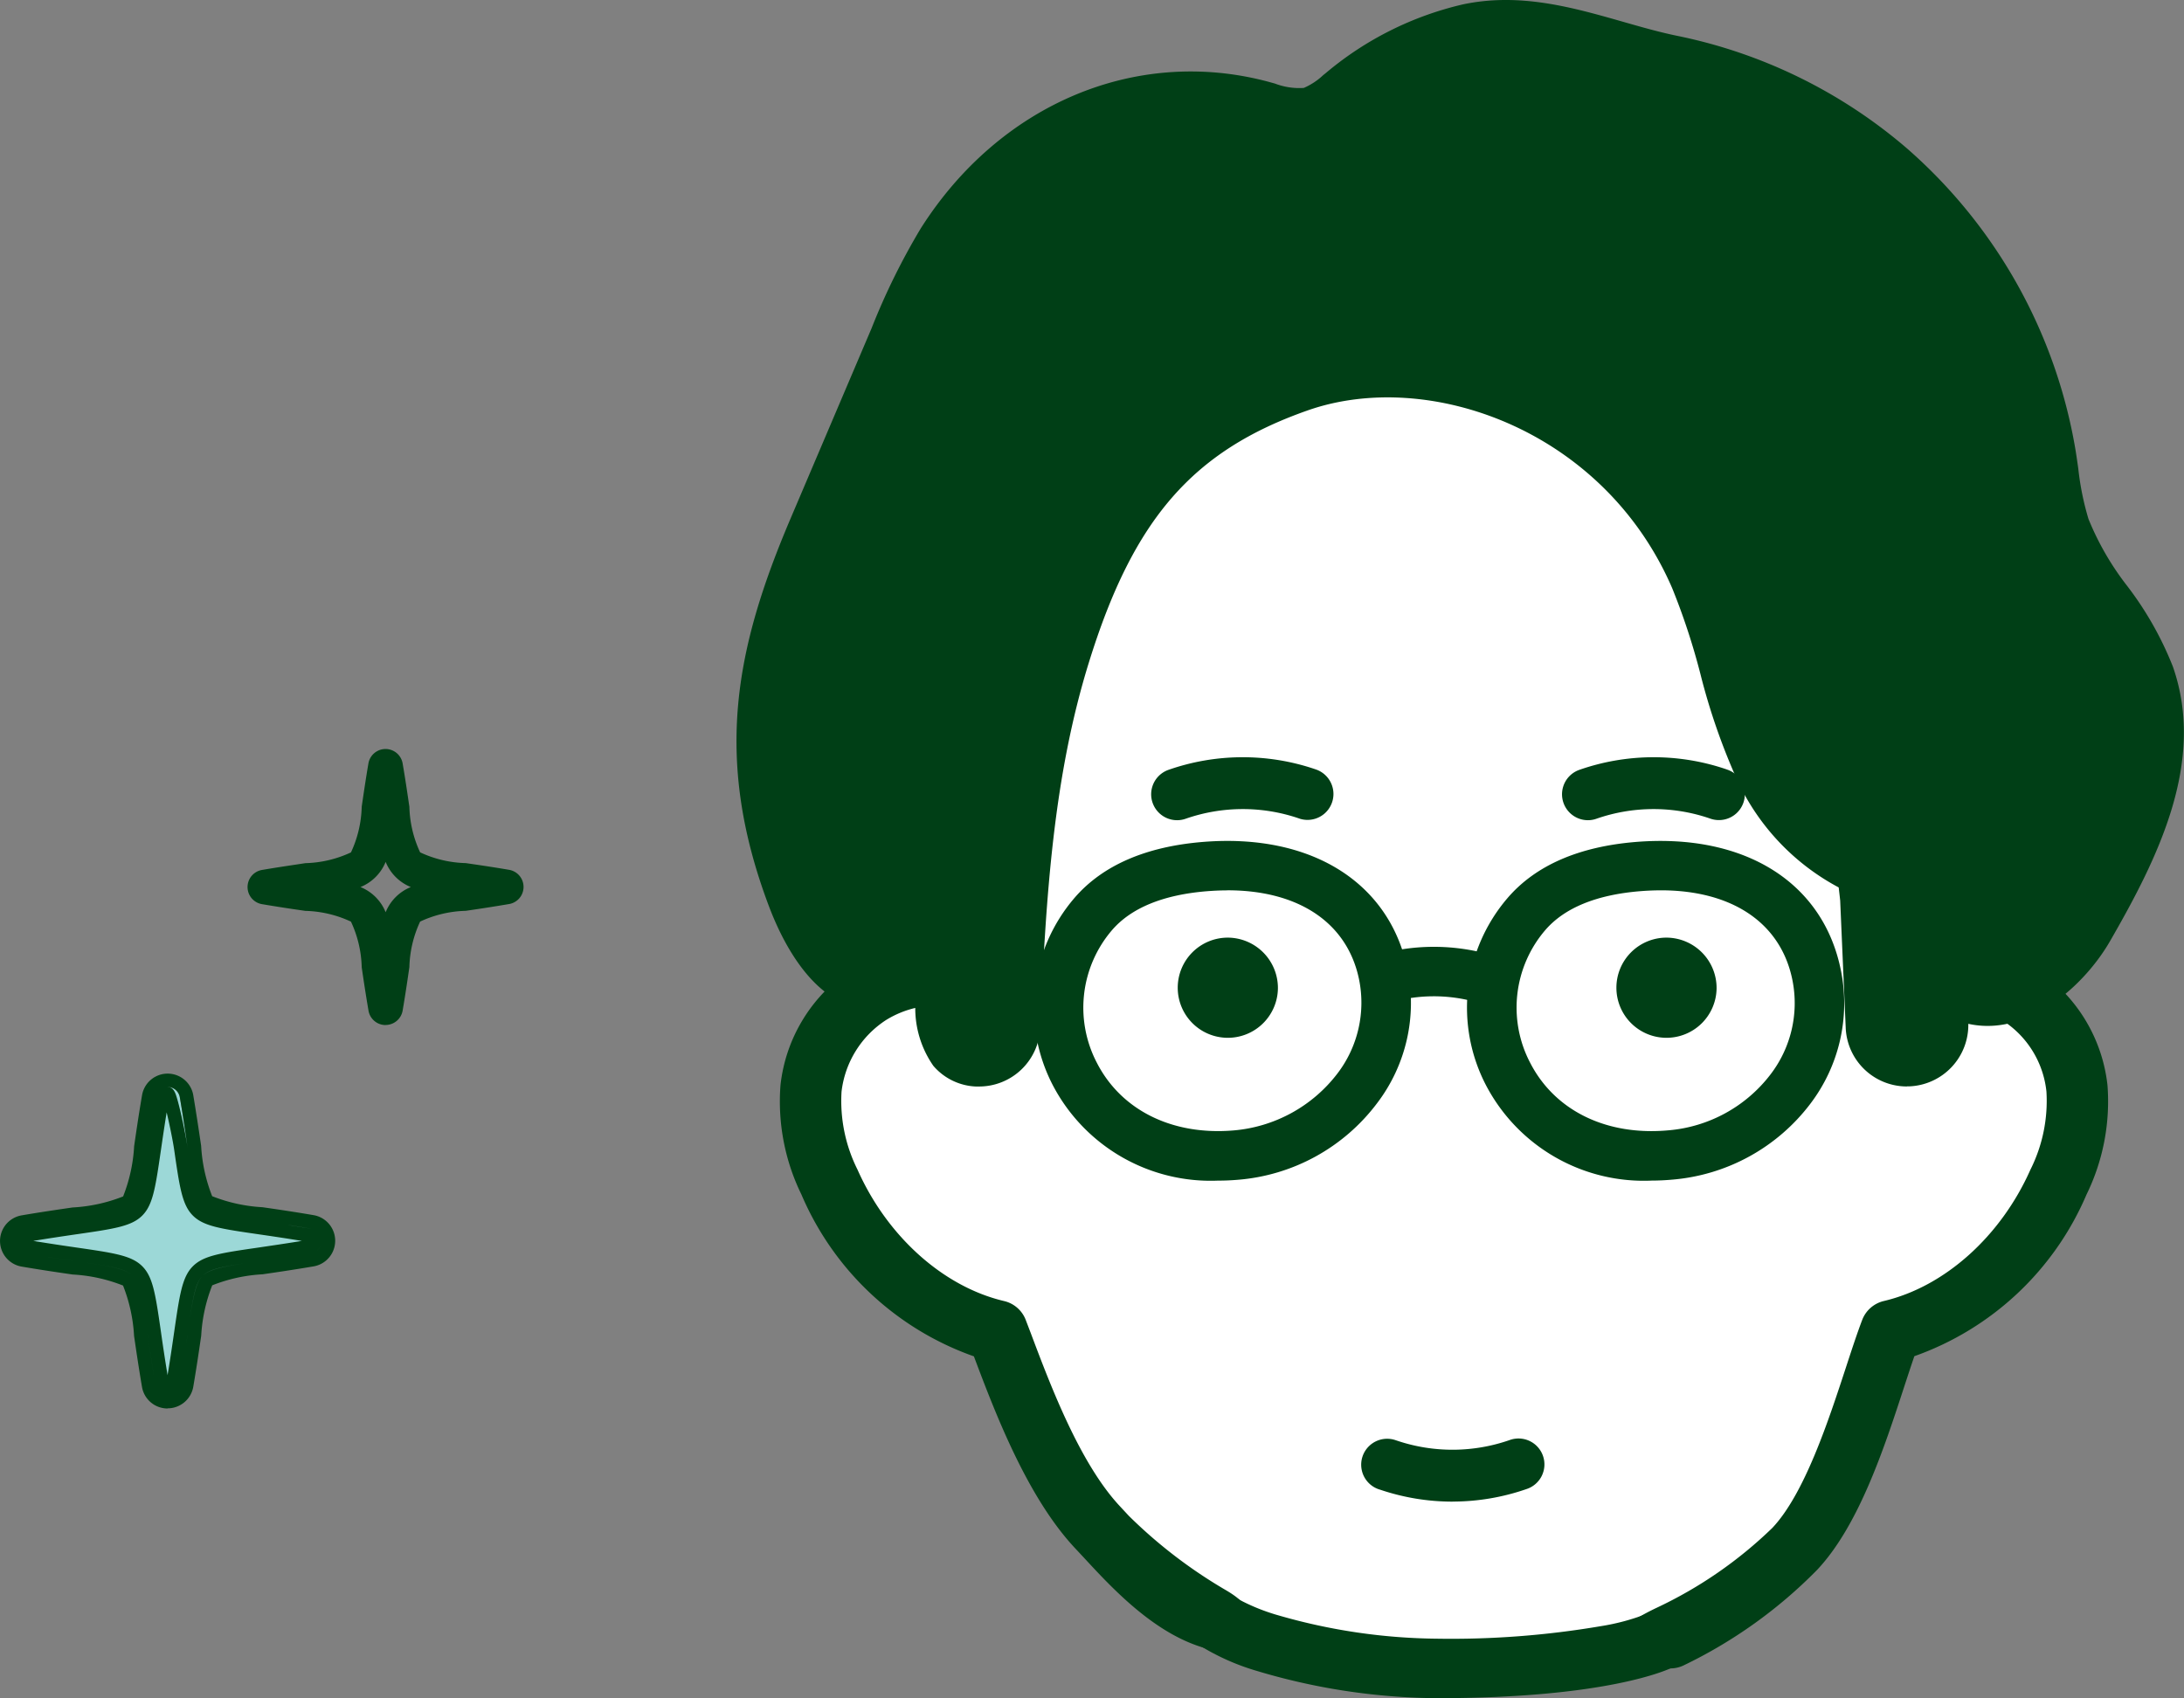 <svg xmlns="http://www.w3.org/2000/svg" width="128.485" height="99.92"><rect width="100%" height="100%" fill="#808080" stroke="none"/><g data-name="グループ 23187"><path data-name="パス 68964" d="M98.266 96.364a26.142 26.142 0 0 0 7.314-5.225c2.837-3.008 4.437-9.605 5.659-12.827 4.361-1.027 8.012-4.594 9.86-8.756a10.9 10.9 0 0 0 1.086-5.517 7.471 7.471 0 0 0-8.031-6.668 29.082 29.082 0 0 0 1.431-8.912c0-16.53-13.717-29.931-30.637-29.931s-30.637 13.4-30.637 29.931a29.051 29.051 0 0 0 1.432 8.912 7.471 7.471 0 0 0-8.03 6.668 10.9 10.9 0 0 0 1.084 5.515c1.848 4.161 5.5 7.728 9.859 8.755 1.226 3.224 3.095 8.567 5.932 11.577 1.508 1.6 4.21 4.807 7.136 5.434l12.852 2.6Z" fill="#fff"/><path data-name="パス 68965" d="M98.268 98.17c-.683 0-2.87-.228-3.174-.888-.418-.906.334-1.713 2.368-2.681a25.073 25.073 0 0 0 6.806-4.7c1.9-2.015 3.3-6.306 4.328-9.44.346-1.059.662-2.021.956-2.793a1.808 1.808 0 0 1 1.275-1.117c3.576-.842 6.88-3.8 8.624-7.73a9.02 9.02 0 0 0 .941-4.592 5.666 5.666 0 0 0-6.11-5.059 1.807 1.807 0 0 1-1.843-2.354 27.363 27.363 0 0 0 1.345-8.36c0-15.508-12.934-28.125-28.832-28.125S56.117 32.947 56.117 48.455a27.351 27.351 0 0 0 1.344 8.36 1.807 1.807 0 0 1-1.845 2.354 5.8 5.8 0 0 0-3.474.84 5.827 5.827 0 0 0-2.634 4.223 9.031 9.031 0 0 0 .941 4.592c1.743 3.926 5.047 6.888 8.623 7.73a1.8 1.8 0 0 1 1.274 1.116l.3.785c1.151 3.059 2.891 7.679 5.26 10.195l.5.539a28.609 28.609 0 0 0 5.7 4.368c.976.571 1.6 1.168 1.388 2.144a1.811 1.811 0 0 1-2.145 1.387c-3.192-.684-5.841-3.551-7.594-5.448l-.478-.512c-2.845-3.018-4.73-7.993-5.983-11.321a17.277 17.277 0 0 1-10.146-9.521 12.468 12.468 0 0 1-1.231-6.442 9.384 9.384 0 0 1 4.3-6.89 9.194 9.194 0 0 1 3.179-1.24 30.447 30.447 0 0 1-.892-7.258c0-17.5 14.554-31.736 32.442-31.736s32.446 14.236 32.446 31.735a30.5 30.5 0 0 1-.892 7.257 9.212 9.212 0 0 1 3.182 1.241 9.39 9.39 0 0 1 4.3 6.89 12.457 12.457 0 0 1-1.231 6.442 17.276 17.276 0 0 1-10.129 9.513c-.187.542-.384 1.144-.594 1.785-1.189 3.649-2.68 8.193-5.133 10.795a28.059 28.059 0 0 1-7.871 5.625 1.806 1.806 0 0 1-.756.166" fill="#003f16"/><path data-name="パス 68966" d="M75.18 58.15a2.947 2.947 0 1 1-2.947-2.98 2.963 2.963 0 0 1 2.947 2.98" fill="#003f16"/><path data-name="パス 68967" d="M100.987 58.15a2.947 2.947 0 1 1-2.946-2.98 2.962 2.962 0 0 1 2.946 2.98" fill="#003f16"/><path data-name="パス 68968" d="M85.448 88.356a13.291 13.291 0 0 1-4.246-.7l-.1-.031a1.527 1.527 0 0 1 .956-2.9l.106.035a10.217 10.217 0 0 0 6.647-.027 1.525 1.525 0 1 1 1 2.881 13.3 13.3 0 0 1-4.361.739" fill="#003f16"/><path data-name="パス 68969" d="M69.252 48.261a1.525 1.525 0 0 1-.5-2.967 13.231 13.231 0 0 1 8.606-.039l.1.035a1.525 1.525 0 0 1-.962 2.892l-.106-.036a10.212 10.212 0 0 0-6.641.03 1.509 1.509 0 0 1-.5.085" fill="#003f16"/><path data-name="パス 68970" d="M93.423 48.261a1.525 1.525 0 0 1-.5-2.967 13.245 13.245 0 0 1 8.606-.04l.1.036a1.525 1.525 0 0 1-.968 2.892l-.106-.036a10.212 10.212 0 0 0-6.641.03 1.509 1.509 0 0 1-.5.085" fill="#003f16"/><path data-name="パス 68971" d="M126.133 39.816c-1.108-3.163-3.886-5.526-4.972-8.7a26.4 26.4 0 0 1-.842-4.363 27.889 27.889 0 0 0-22-22.876c-3.911-.798-7.811-2.71-11.881-1.853a17.618 17.618 0 0 0-7.3 3.677 5.6 5.6 0 0 1-1.969 1.218 6.024 6.024 0 0 1-3.031-.369c-7.233-1.924-14.4 1.465-18.451 7.869a38.541 38.541 0 0 0-2.747 5.6l-4.764 11.19c-3.22 7.57-4.247 13.515-1.256 21.459.624 1.659 2.077 4.639 4.132 4.884 1.64.2 2.973-1.718 4.845-1.606.013 1.622-1.089 5.98 1.612 6.172h.079a1.806 1.806 0 0 0 1.8-1.728c.318-7.369.748-14.873 2.946-21.962 2.479-7.99 5.978-13.178 14.007-15.994 9.247-3.238 19.884 2.645 23.689 11.445 1.584 3.661 2.094 7.732 3.836 11.32a11.434 11.434 0 0 0 5.973 5.77c.074.627.155 1.254.222 1.882l.328 7.541a1.806 1.806 0 0 0 1.8 1.728h.079a1.805 1.805 0 0 0 1.726-1.881l-.155-3.542a4.427 4.427 0 0 0 .277.452c2.84 3.31 6.84.129 8.452-2.667 2.6-4.5 5.28-9.756 3.562-14.663" fill="#003f16"/><path data-name="パス 68972" d="M112.19 63.927a3.6 3.6 0 0 1-3.607-3.455l-.325-7.484c-.027-.257-.058-.515-.088-.772a13.629 13.629 0 0 1-5.929-6.227 37.582 37.582 0 0 1-2.207-6.338 39.8 39.8 0 0 0-1.662-5.051c-4.038-9.333-14.338-12.939-21.431-10.455-6.773 2.375-10.264 6.393-12.879 14.826-2.082 6.714-2.531 13.712-2.867 21.505a3.6 3.6 0 0 1-3.608 3.454h-.185a3.49 3.49 0 0 1-2.492-1.215 5.929 5.929 0 0 1-1.018-4.137 4.961 4.961 0 0 1-3.055.776c-3.038-.37-4.818-3.949-5.609-6.054-3.29-8.74-1.948-15.2 1.285-22.8l4.764-11.191a40 40 0 0 1 2.883-5.856c4.635-7.323 12.66-10.72 20.442-8.647l.4.11a4.006 4.006 0 0 0 1.7.258 3.955 3.955 0 0 0 1.146-.757l.149-.119a19.267 19.267 0 0 1 8.067-4.04c3.353-.707 6.442.174 9.428 1.026 1.105.316 2.15.614 3.19.827a29.877 29.877 0 0 1 13.526 6.639 30.2 30.2 0 0 1 9.893 17.717c.06.365.112.733.164 1.1a16.408 16.408 0 0 0 .6 2.967 16.5 16.5 0 0 0 2.265 3.926 19.692 19.692 0 0 1 2.7 4.76c1.96 5.6-.884 11.276-3.7 16.162-1.316 2.28-3.9 4.7-6.7 4.959a5.288 5.288 0 0 1-1.634-.1 3.615 3.615 0 0 1-3.452 3.679h-.16m-56.456-9.784c.089 0 .18 0 .272.008a1.806 1.806 0 0 1 1.7 1.787 14.33 14.33 0 0 1-.1 1.436 10.911 10.911 0 0 0-.027 2.8c.36-7.986.835-15.186 3.033-22.273 2.143-6.909 5.46-13.77 15.134-17.163s21.557 2.3 25.941 12.43a43.37 43.37 0 0 1 1.824 5.509 34.318 34.318 0 0 0 1.979 5.738 9.646 9.646 0 0 0 4.961 4.861 1.807 1.807 0 0 1 1.18 1.484l.062.511c.056.464.113.929.163 1.393 0 .038.006.075.008.113l.173 3.968a1.806 1.806 0 0 1 3.3-1.055c.074.111.14.227.2.344a1.741 1.741 0 0 0 1.558.713c1.426-.134 3.078-1.732 3.906-3.168 2.418-4.193 4.876-9.012 3.421-13.165a16.707 16.707 0 0 0-2.25-3.88 19.39 19.39 0 0 1-2.725-4.829 19.4 19.4 0 0 1-.761-3.627c-.05-.345-.1-.689-.155-1.032a26.525 26.525 0 0 0-8.692-15.564 26.254 26.254 0 0 0-11.876-5.826c-1.174-.241-2.334-.571-3.456-.892-2.681-.764-5.212-1.488-7.692-.965a15.719 15.719 0 0 0-6.542 3.317l-.139.113a6.707 6.707 0 0 1-2.5 1.442 6.69 6.69 0 0 1-3.591-.264l-.364-.1c-6.228-1.659-12.689 1.125-16.462 7.089a36.763 36.763 0 0 0-2.61 5.338l-4.765 11.19c-2.957 6.95-4.108 12.47-1.228 20.116.873 2.319 2.021 3.651 2.656 3.727a3.661 3.661 0 0 0 1.2-.534 6.465 6.465 0 0 1 3.263-1.09" fill="#003f16"/><path data-name="パス 68973" d="M71.641 69.468a10.48 10.48 0 0 1-9.713-5.632 9.906 9.906 0 0 1 1.288-11.007c1.652-1.916 4.205-3.023 7.588-3.293 6.312-.5 10.912 2.354 11.991 7.46a9.733 9.733 0 0 1-1.783 7.919 11.383 11.383 0 0 1-8.214 4.505q-.587.049-1.159.048m.577-17.079c-.384 0-.777.017-1.183.048-2.592.207-4.48.978-5.614 2.293a7.006 7.006 0 0 0-.9 7.785c1.429 2.806 4.435 4.3 8.038 4a8.591 8.591 0 0 0 6.118-3.342 6.861 6.861 0 0 0 1.271-5.579c-.7-3.312-3.555-5.209-7.731-5.209m-7.9 1.391Z" fill="#003f16"/><path data-name="パス 68974" d="M97.124 69.468a10.479 10.479 0 0 1-9.69-5.588 9.9 9.9 0 0 1 1.265-11.051c1.651-1.916 4.2-3.023 7.587-3.293 6.391-.5 11 2.4 12.022 7.6a9.771 9.771 0 0 1-1.814 7.821 11.365 11.365 0 0 1-8.066 4.448q-.662.061-1.3.061m.581-17.079q-.577 0-1.187.048c-2.592.207-4.48.978-5.614 2.293a7 7 0 0 0-.883 7.816c1.453 2.82 4.5 4.3 8.138 3.963a8.447 8.447 0 0 0 6-3.293 6.892 6.892 0 0 0 1.291-5.516c-.664-3.377-3.527-5.312-7.748-5.312m-7.9 1.391Z" fill="#003f16"/><path data-name="パス 68975" d="M81.618 58.98a1.455 1.455 0 0 1-.374-2.861 12.08 12.08 0 0 1 5.96-.068 1.455 1.455 0 1 1-.687 2.828 9.2 9.2 0 0 0-4.522.051 1.462 1.462 0 0 1-.376.05" fill="#003f16"/><path data-name="パス 68976" d="M84.528 99.92h-.047a37.68 37.68 0 0 1-10.548-1.606 13.681 13.681 0 0 1-3.473-1.568l2.026-2.854-.016-.011a11.744 11.744 0 0 0 2.777 1.177 34.557 34.557 0 0 0 9.308 1.362 52.45 52.45 0 0 0 9.633-.739 12.968 12.968 0 0 0 2.727-.74l-.023.011 1.58 3.124c-.373.187-3.931 1.844-13.944 1.844Z" fill="#003f16"/><path data-name="パス 68977" d="M11.042 78.485c-.12.827-.263 1.812-.461 2.971a.729.729 0 0 1-1.439.013c-.2-1.165-.342-2.154-.463-2.984-.288-1.979-.432-2.97-.875-3.413s-1.433-.588-3.412-.875c-.827-.12-1.813-.263-2.972-.461a.729.729 0 0 1-.013-1.439c1.165-.2 2.154-.342 2.984-.463 1.98-.288 2.969-.432 3.413-.875s.588-1.433.875-3.413c.12-.827.264-1.812.461-2.971a.729.729 0 0 1 1.439-.013c.2 1.165.343 2.154.463 2.984.288 1.98.432 2.97.875 3.413s1.433.588 3.413.875c.827.12 1.812.264 2.972.461a.729.729 0 0 1 .013 1.439c-1.165.2-2.154.343-2.984.463-1.98.287-2.97.432-3.413.875s-.587 1.433-.875 3.413" fill="#9cd8d7"/><path data-name="パス 64946 - アウトライン - アウトライン" d="M9.859 82.875a1.524 1.524 0 0 1-1.506-1.272c-.2-1.177-.348-2.19-.466-3a9.451 9.451 0 0 0-.649-2.962 9.429 9.429 0 0 0-2.962-.649c-.755-.109-1.789-.259-2.985-.463a1.529 1.529 0 0 1-.019-3.017c1.171-.2 2.182-.346 3-.465h.009a9.444 9.444 0 0 0 2.962-.649 9.448 9.448 0 0 0 .649-2.962c.109-.75.257-1.777.463-2.985a1.529 1.529 0 0 1 3.012-.029c.2 1.2.355 2.242.466 3a9.454 9.454 0 0 0 .649 2.962 9.444 9.444 0 0 0 2.962.649c.808.117 1.813.263 2.986.463a1.529 1.529 0 0 1 .019 3.017c-1.208.206-2.246.356-3 .466a9.433 9.433 0 0 0-2.963.649 9.452 9.452 0 0 0-.649 2.961c-.117.805-.262 1.807-.463 2.986a1.53 1.53 0 0 1-1.511 1.291Zm.91-2.571q-.085.544-.189 1.152v-.006q.104-.604.189-1.147Zm-2.09-1.819c.1.687.22 1.517.376 2.467-.155-.951-.276-1.781-.376-2.468Zm-6.72-5.47c1.009.167 1.885.294 2.546.39 2.219.322 3.232.469 3.864 1.1s.779 1.644 1.1 3.864c.1.707.227 1.564.389 2.546.164-.99.288-1.844.389-2.546.323-2.22.47-3.233 1.1-3.864s1.645-.779 3.864-1.1c.66-.1 1.534-.222 2.546-.39-.986-.163-1.842-.287-2.546-.39-2.219-.322-3.232-.47-3.863-1.1s-.779-1.644-1.1-3.864c-.078-.54-.274-1.5-.444-2.21-.141.874-.25 1.626-.335 2.209-.323 2.22-.47 3.233-1.1 3.864s-1.644.779-3.863 1.1H4.5c-.709.105-1.565.229-2.541.391Zm9.067 5.569-.078.538.079-.539Zm4.183-4.37c-1.955.284-2.858.422-3.293.858s-.569 1.312-.846 3.211c.269-1.844.418-2.783.846-3.211s1.396-.583 3.293-.859Zm-12.378-.249c.6.092 1.125.169 1.56.232 1.963.285 2.954.429 3.4.866-.448-.437-1.379-.572-3.4-.866-.435-.064-.963-.14-1.56-.233Zm16.089-.943a.731.731 0 0 1-.469.675.73.73 0 0 0 .469-.675Zm-1.954-.943q.624.1 1.333.217-.708-.123-1.333-.219Zm-13.317-.137Zm5.112-4.963-.082.565c-.288 1.978-.432 2.97-.876 3.414a3.923 3.923 0 0 1-2.05.67 3.923 3.923 0 0 0 2.05-.67c.444-.444.588-1.436.875-3.413.022-.174.054-.363.083-.566Zm3.155 3.979a1.384 1.384 0 0 0 .434.28 1.384 1.384 0 0 1-.434-.28Zm-2.054-7c.354 0 .461.362.556.681.07.235.151.557.242.955.155.682.319 1.522.381 1.954-.11-.758-.26-1.8-.463-2.984a.726.726 0 0 0-.716-.609Z" fill="#003f16"/><path data-name="パス 68978" d="M23.691 56.855c-.1.7-.224 1.544-.392 2.532a.621.621 0 0 1-1.226.011 97.08 97.08 0 0 1-.394-2.543c-.246-1.687-.368-2.53-.746-2.908s-1.221-.5-2.908-.746c-.705-.1-1.544-.224-2.532-.392a.621.621 0 0 1-.011-1.226 97.08 97.08 0 0 1 2.543-.394c1.687-.245 2.53-.368 2.908-.746s.5-1.221.746-2.908c.1-.7.224-1.544.392-2.532a.621.621 0 0 1 1.226-.011c.17.992.292 1.835.395 2.543.245 1.686.368 2.53.746 2.908s1.221.5 2.908.746c.7.1 1.544.224 2.532.392a.621.621 0 0 1 .011 1.226c-.993.169-1.836.292-2.543.395-1.687.245-2.53.368-2.908.746s-.5 1.221-.746 2.908m-1.006-1.617a2.982 2.982 0 0 1 3.043-3.043 2.982 2.982 0 0 1-3.043-3.043 2.983 2.983 0 0 1-3.043 3.043 2.983 2.983 0 0 1 3.043 3.043" fill="#003f16"/><path data-name="パス 64947 - アウトライン" d="M22.684 60.314a1.018 1.018 0 0 1-1.005-.849c-.173-1.012-.3-1.866-.4-2.553v-.007a6.7 6.7 0 0 0-.632-2.676 6.717 6.717 0 0 0-2.682-.633 97.5 97.5 0 0 1-2.538-.393 1.021 1.021 0 0 1-.015-2.015c1.022-.174 1.907-.3 2.553-.4a6.713 6.713 0 0 0 2.682-.633 6.7 6.7 0 0 0 .632-2.675v-.008c.1-.688.224-1.545.393-2.538a1.021 1.021 0 0 1 2.015-.014c.167.974.29 1.822.389 2.5l.008.054a6.707 6.707 0 0 0 .632 2.678 6.712 6.712 0 0 0 2.683.633c.686.1 1.539.223 2.538.393a1.021 1.021 0 0 1 .015 2.015c-1.016.173-1.868.3-2.553.4a6.72 6.72 0 0 0-2.683.633 6.712 6.712 0 0 0-.632 2.679c-.1.686-.223 1.536-.394 2.542a1.022 1.022 0 0 1-1.009.863Zm0-15.439a.226.226 0 0 0-.038 0 .221.221 0 0 0-.181.185v.007c-.168.985-.291 1.837-.391 2.522v.008c-.266 1.822-.387 2.654-.858 3.125s-1.306.593-3.133.859c-.642.093-1.522.22-2.533.393a.221.221 0 0 0 0 .436h.007c.943.16 1.731.276 2.522.391 1.827.266 2.661.387 3.133.859s.592 1.3.858 3.126v.007c.1.682.222 1.531.393 2.533a.221.221 0 0 0 .436 0v-.007c.17-1 .292-1.843.391-2.522.266-1.829.387-2.662.859-3.133s1.306-.593 3.134-.859c.68-.1 1.527-.222 2.533-.393a.221.221 0 0 0 0-.436h-.009c-.991-.169-1.84-.292-2.522-.391-1.827-.266-2.661-.387-3.133-.859s-.592-1.3-.858-3.128l-.008-.054c-.1-.712-.221-1.519-.386-2.484a.22.22 0 0 0-.215-.185Zm.393 10.432h-.788a2.609 2.609 0 0 0-2.717-2.723v-.788a2.61 2.61 0 0 0 2.719-2.719h.788a2.609 2.609 0 0 0 2.719 2.719v.788a2.609 2.609 0 0 0-2.719 2.718Zm-1.87-3.113a2.686 2.686 0 0 1 1.481 1.481 2.684 2.684 0 0 1 1.481-1.481 2.682 2.682 0 0 1-1.481-1.481 2.685 2.685 0 0 1-1.481 1.481Z" fill="#003f16"/></g></svg>